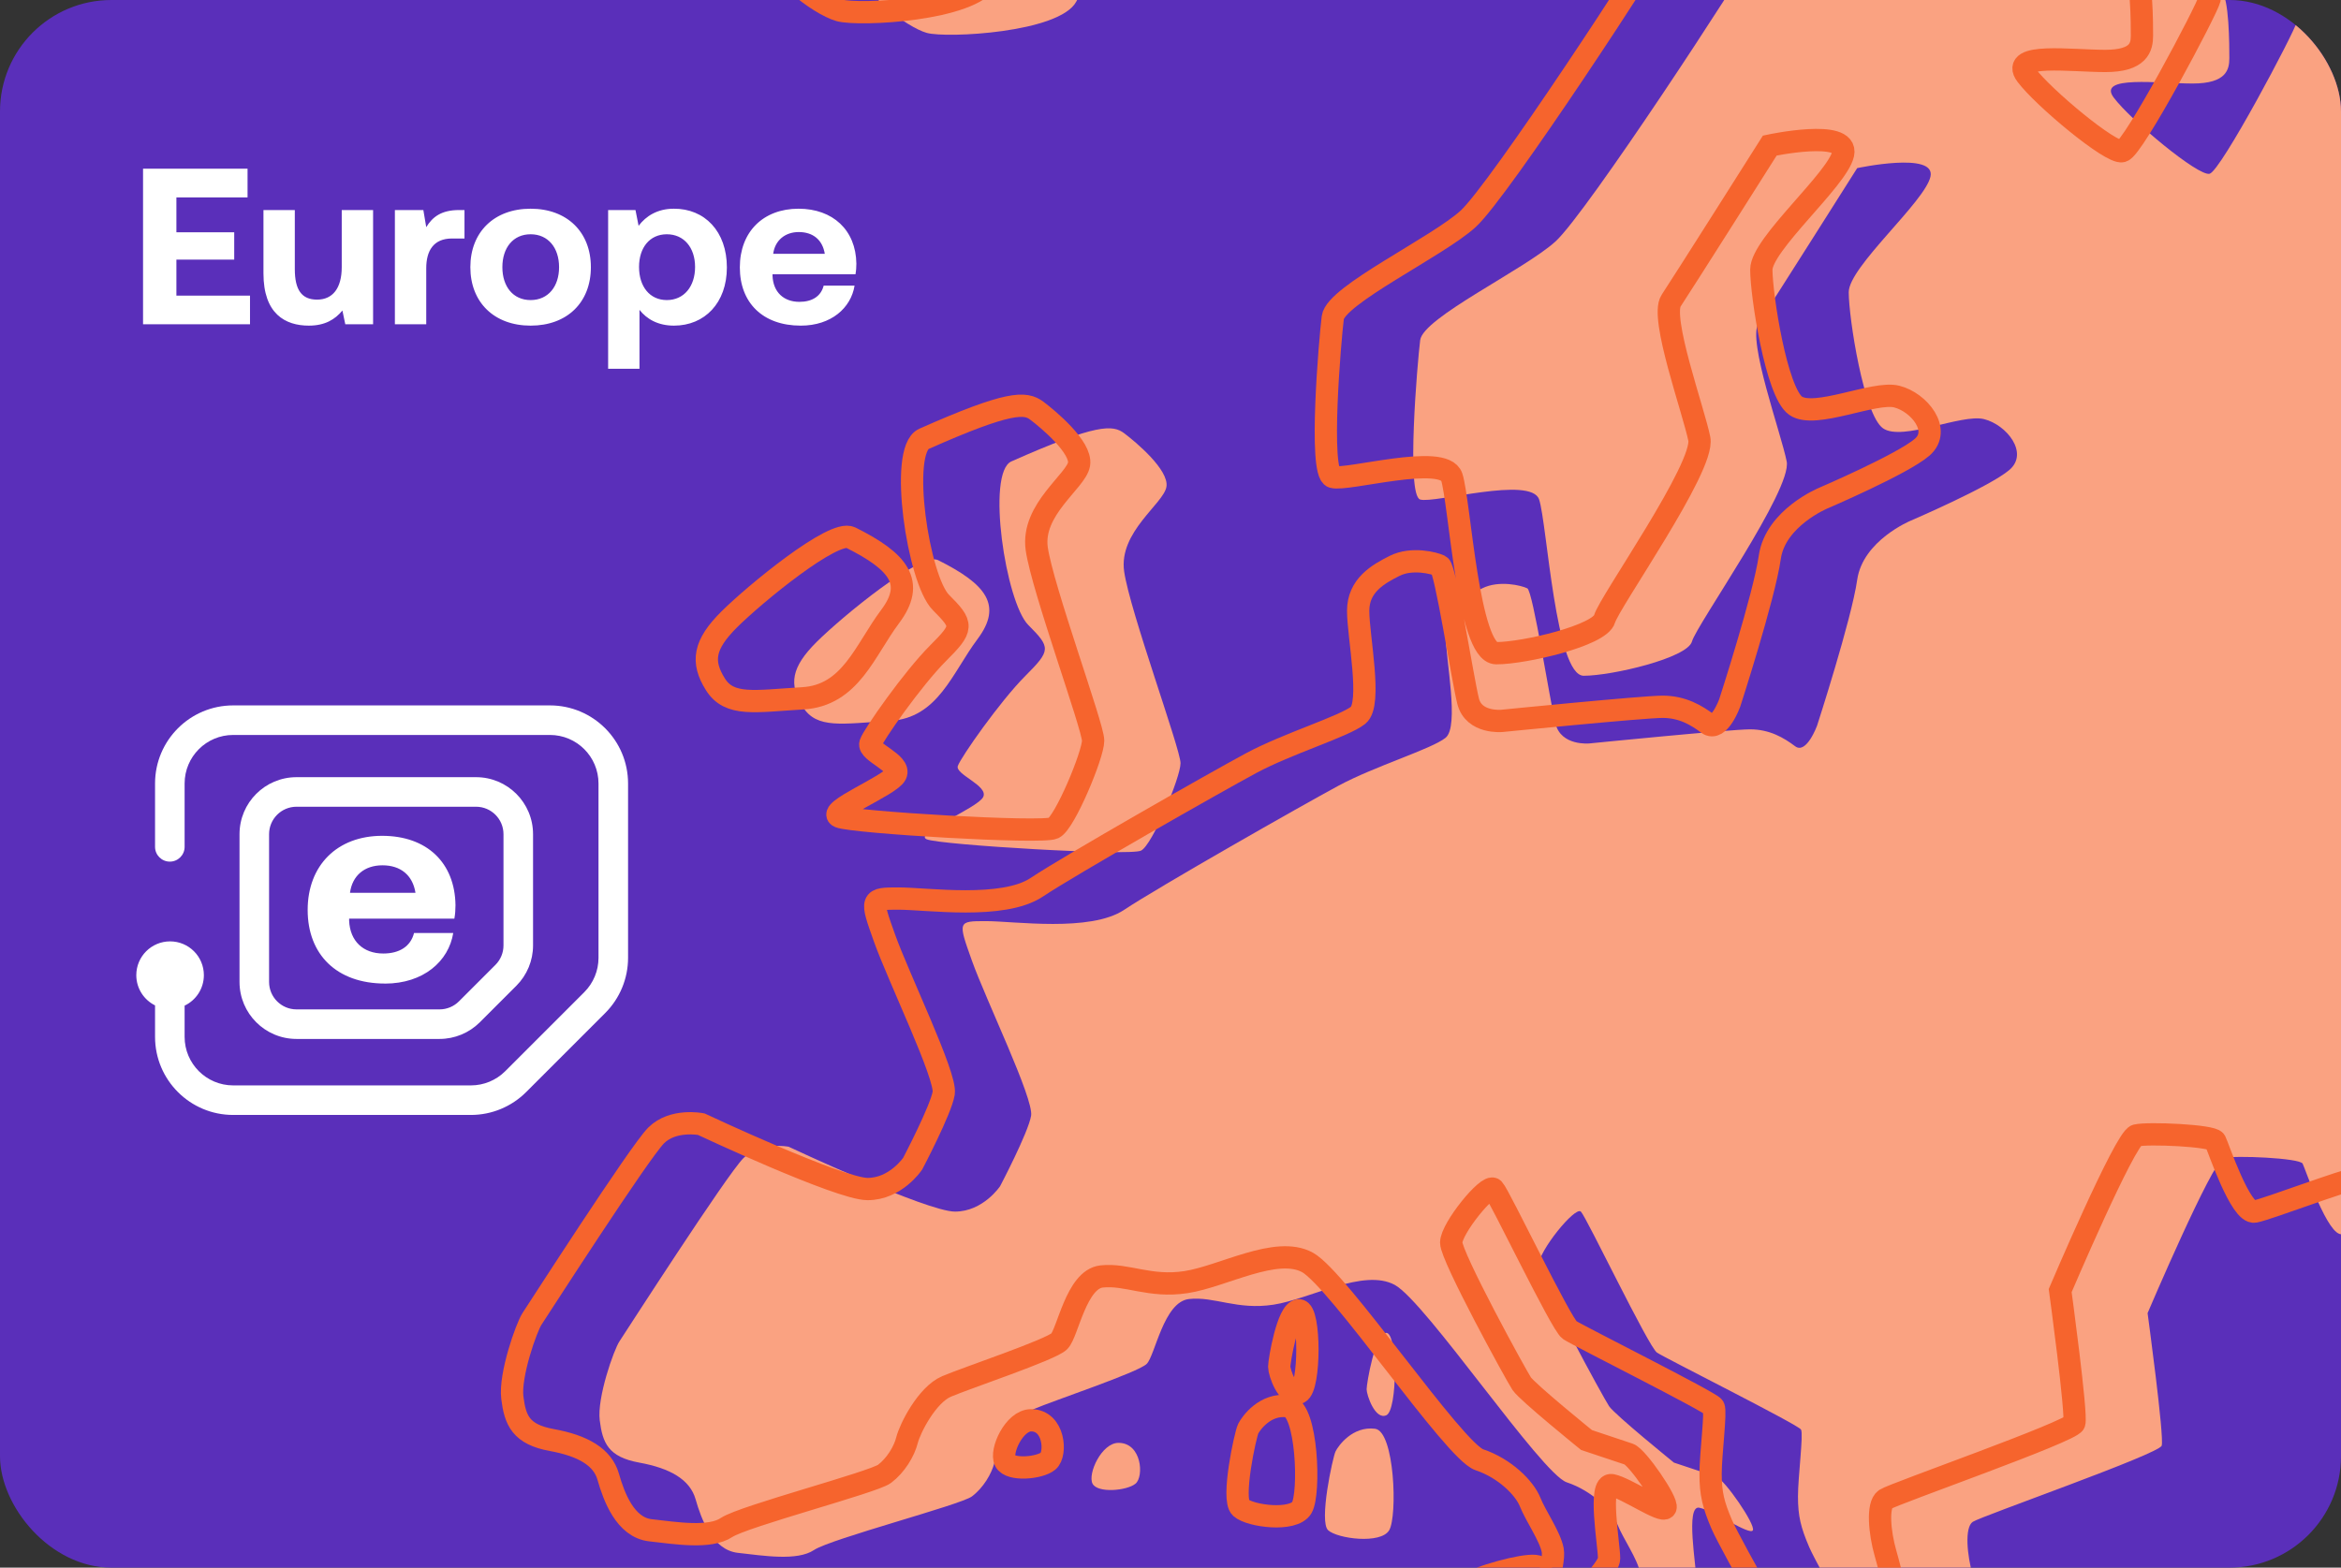 <svg xmlns="http://www.w3.org/2000/svg" width="315" height="211" viewBox="0 0 315 211" fill="none"><rect x="0" y="0" width="315" height="211" fill="#333333" stroke="none"/><g clip-path="url(#clip0_7819_13690)"><rect width="315" height="211" rx="15" fill="#5A2FBA"></rect><path d="M19.248 43.65V22.706H33.311V26.566H23.736V31.263H31.516V34.943H23.736V39.791H33.64V43.65H19.248ZM45.983 35.961V28.271H50.202V43.65H46.462L46.073 41.795C45.086 42.992 43.739 43.83 41.555 43.83C38.383 43.83 35.451 42.244 35.451 36.798V28.271H39.67V36.23C39.67 38.983 40.568 40.329 42.662 40.329C44.757 40.329 45.983 38.803 45.983 35.961ZM61.782 28.271H62.501V32.101H60.825C58.312 32.101 57.354 33.776 57.354 36.11V43.65H53.135V28.271H56.965L57.354 30.575C58.192 29.199 59.389 28.271 61.782 28.271ZM71.398 43.83C66.491 43.83 63.29 40.688 63.29 35.961C63.29 31.233 66.491 28.092 71.398 28.092C76.305 28.092 79.507 31.233 79.507 35.961C79.507 40.718 76.305 43.83 71.398 43.83ZM71.398 40.389C73.762 40.389 75.228 38.564 75.228 35.961C75.228 33.358 73.762 31.532 71.398 31.532C69.035 31.532 67.598 33.358 67.598 35.961C67.598 38.564 69.035 40.389 71.398 40.389ZM90.656 28.092C94.815 28.062 97.807 31.143 97.807 35.991C97.807 40.778 94.815 43.83 90.686 43.83C88.561 43.83 87.035 42.962 86.048 41.706V49.635H81.829V28.271H85.509L85.928 30.395C86.915 29.079 88.471 28.092 90.656 28.092ZM89.728 40.389C92.032 40.389 93.528 38.564 93.528 35.931C93.528 33.328 92.032 31.532 89.728 31.532C87.424 31.532 85.988 33.328 85.988 35.931C85.988 38.564 87.424 40.389 89.728 40.389ZM107.75 43.83C102.633 43.83 99.551 40.748 99.551 35.991C99.551 31.203 102.693 28.092 107.45 28.092C112.058 28.092 115.17 30.964 115.23 35.482C115.23 35.931 115.2 36.44 115.11 36.918L103.95 36.918V37.128C104.039 39.312 105.446 40.628 107.57 40.628C109.276 40.628 110.472 39.88 110.831 38.444L114.99 38.444C114.512 41.436 111.849 43.83 107.75 43.83ZM104.039 34.166H110.981C110.682 32.281 109.395 31.233 107.48 31.233C105.655 31.233 104.279 32.34 104.039 34.166Z" fill="white"></path><path fill-rule="evenodd" clip-rule="evenodd" d="M31.376 94.946C25.57 94.946 20.863 99.653 20.863 105.46L20.863 113.984C20.863 115.082 21.753 115.973 22.852 115.973C23.95 115.973 24.841 115.082 24.841 113.984L24.841 105.46C24.841 101.85 27.767 98.924 31.376 98.924H73.997C77.607 98.924 80.533 101.85 80.533 105.46V128.924C80.533 130.657 79.844 132.319 78.618 133.545L67.985 144.178C66.76 145.404 65.097 146.092 63.364 146.092H31.376C27.767 146.092 24.841 143.166 24.841 139.557L24.841 135.359C26.373 134.628 27.432 133.064 27.432 131.253C27.432 128.742 25.397 126.707 22.886 126.707C20.375 126.707 18.34 128.742 18.34 131.253C18.34 133.037 19.367 134.581 20.863 135.325L20.863 139.557C20.863 145.363 25.57 150.07 31.376 150.07H63.364C66.153 150.07 68.827 148.963 70.798 146.991L81.431 136.358C83.403 134.386 84.511 131.712 84.511 128.924V105.46C84.511 99.653 79.804 94.946 73.997 94.946H31.376ZM32.229 112.278C32.229 108.041 35.664 104.606 39.901 104.606H64.054C68.291 104.606 71.726 108.041 71.726 112.278V127.257C71.726 129.292 70.918 131.243 69.479 132.682L64.568 137.593C63.129 139.032 61.178 139.84 59.143 139.84H39.901C35.664 139.84 32.229 136.405 32.229 132.168V112.278ZM39.901 108.584C37.861 108.584 36.207 110.238 36.207 112.278V132.168C36.207 134.208 37.861 135.862 39.901 135.862H59.143C60.123 135.862 61.062 135.473 61.755 134.78L66.666 129.869C67.359 129.176 67.748 128.237 67.748 127.257V112.278C67.748 110.238 66.094 108.584 64.054 108.584H39.901ZM41.399 122.477C41.399 128.485 45.314 132.383 51.804 132.383L51.797 132.39C56.999 132.39 60.378 129.364 60.986 125.582H55.711C55.255 127.397 53.736 128.341 51.572 128.341C48.873 128.341 47.094 126.677 46.978 123.918V123.651H61.138C61.253 123.046 61.289 122.405 61.289 121.836C61.217 116.131 57.455 112.5 51.42 112.5C45.386 112.5 41.399 116.469 41.399 122.477ZM55.906 120.172H47.094C47.398 117.867 49.033 116.469 51.464 116.469C53.895 116.469 55.53 117.787 55.906 120.172Z" fill="white"></path><g clip-path="url(#clip1_7819_13690)"><path d="M124.705 -17.987C121.856 -21.039 117.497 -7.358 116.359 -4.321C115.221 -1.285 122.05 3.688 124.705 4.428C127.361 5.169 142.536 4.409 144.812 0.234C147.088 -3.942 144.812 -8.117 140.639 -9.256C136.466 -10.395 130.017 -12.293 124.705 -17.987Z" fill="#FAA281"></path><path d="M126.222 75.393C132.706 78.634 134.948 81.466 131.533 86.021C128.119 90.576 126.222 96.65 119.773 97.03C113.324 97.409 109.909 98.168 108.012 95.132C106.116 92.095 106.461 89.81 109.894 86.397C113.327 82.985 123.946 74.254 126.222 75.393Z" fill="#FAA281"></path><path d="M136.088 62.107C147.613 56.983 149.745 57.172 151.263 58.311C152.78 59.45 157.333 63.246 156.953 65.524C156.574 67.801 150.504 71.597 151.263 76.912C152.021 82.226 158.85 100.826 158.85 102.724C158.85 104.622 155.056 113.732 153.539 114.491C152.021 115.251 126.603 113.732 124.707 112.973C122.81 112.214 131.535 108.797 132.294 107.279C133.053 105.761 128.5 104.242 128.88 103.104C129.259 101.965 134.57 94.373 137.985 90.957C141.399 87.54 141.399 87.16 138.364 84.124C135.329 81.087 132.673 63.626 136.088 62.107Z" fill="#FAA281"></path><path d="M298.838 -1.285C298.838 -1.285 262.418 -21.784 259.383 -21.404C256.348 -21.024 238.131 -10.566 236.238 -6.877C234.344 -3.187 213.479 28.703 209.306 32.498C205.133 36.294 191.475 42.748 191.096 45.784C190.717 48.821 189.199 66.666 191.096 67.235C192.993 67.805 206.036 64.013 207.102 67.235C208.168 70.458 209.306 90.956 213.1 90.956C216.893 90.956 227.06 88.569 227.667 86.344C228.274 84.12 241.173 65.903 240.414 62.107C239.656 58.311 235.103 45.784 236.621 43.507C238.138 41.229 249.899 22.629 249.899 22.629C249.899 22.629 260.521 20.352 259.762 23.768C259.004 27.184 248.761 35.915 248.761 39.331C248.761 42.748 250.783 55.851 253.378 57.651C255.972 59.45 263.935 55.654 266.97 56.413C270.005 57.172 273.04 60.968 270.385 63.246C267.729 65.523 257.107 70.079 257.107 70.079C257.107 70.079 250.657 72.736 249.899 78.05C249.14 83.364 244.5 97.675 244.5 97.675C244.5 97.675 243.07 101.585 241.553 100.446C240.035 99.307 238.138 98.168 235.483 98.168C232.827 98.168 213.858 100.066 213.858 100.066C213.858 100.066 210.065 100.446 209.306 97.409C208.547 94.373 206.271 79.568 205.512 79.189C204.753 78.809 201.718 78.05 199.442 79.189C197.166 80.328 194.51 81.846 194.51 85.262C194.51 88.679 196.407 97.789 194.51 99.307C192.613 100.826 185.026 103.103 180.094 105.76C175.162 108.418 155.814 119.426 151.262 122.463C146.709 125.499 136.466 123.981 132.673 123.981C128.879 123.981 128.879 123.981 130.776 129.295C132.673 134.61 139.122 147.895 138.743 150.173C138.363 152.451 134.569 159.663 134.569 159.663C134.569 159.663 132.293 163.079 128.5 163.079C124.706 163.079 106.117 154.349 106.117 154.349C106.117 154.349 102.323 153.589 100.047 155.867C97.77 158.144 84.113 179.402 83.354 180.541C82.595 181.679 80.319 188.132 80.699 191.169C81.078 194.206 81.837 196.104 86.01 196.863C90.183 197.622 92.838 199.141 93.597 201.798C94.356 204.455 95.874 208.631 99.288 209.01C102.702 209.39 107.255 210.149 109.531 208.631C111.807 207.112 129.258 202.557 130.776 201.418C132.293 200.28 133.431 198.382 133.811 196.863C134.19 195.345 136.466 190.79 139.122 189.651C141.778 188.512 153.159 184.716 154.297 183.577C155.435 182.439 156.573 175.226 159.987 174.847C163.402 174.467 166.437 176.365 171.369 175.606C176.3 174.847 183.509 170.671 187.682 172.949C191.855 175.226 207.409 198.382 210.823 199.52C214.238 200.659 216.893 203.316 217.652 205.214C218.411 207.112 220.308 209.769 220.687 211.667C221.066 213.565 218.79 219.639 219.549 220.778C220.308 221.916 228.274 214.704 228.274 212.806C228.274 210.908 226.757 202.557 228.654 202.937C230.551 203.316 235.483 206.733 235.862 205.973C236.241 205.214 232.068 199.141 230.93 198.761L225.239 196.863C225.239 196.863 217.273 190.41 216.514 189.271C215.755 188.132 207.03 172.189 207.03 170.292C207.03 168.394 211.961 162.32 212.72 163.079C213.479 163.838 221.825 181.3 222.963 182.059C224.101 182.818 241.996 191.773 242.342 192.418C242.687 193.063 241.932 198.761 241.932 201.418C241.932 204.075 242.311 205.594 243.449 208.251C244.587 210.908 254.831 229.129 255.589 229.129C256.348 229.129 266.591 222.296 266.97 220.778C267.35 219.259 266.212 214.704 265.453 212.047C264.694 209.39 264.315 205.594 265.453 204.835C266.591 204.075 290.492 195.724 290.871 194.586C291.25 193.447 288.974 176.745 288.974 176.745C288.974 176.745 297.7 156.247 299.217 155.867C300.735 155.487 309.46 155.867 309.84 156.626C310.219 157.385 313.254 166.496 315.151 166.116C317.048 165.736 326.911 161.94 329.188 161.561C331.464 161.181 343.224 163.079 345.501 162.7C347.777 162.32 380.782 134.61 380.782 133.091C380.782 131.573 370.539 123.981 370.16 121.703C369.78 119.426 375.471 91.715 376.23 89.058C376.988 86.401 381.162 86.401 387.232 86.021C393.302 85.642 407.338 84.124 407.338 82.605C407.338 81.087 396.716 26.045 396.337 24.907C395.957 23.768 371.677 -1.285 370.16 -2.804C368.642 -4.322 338.672 -24.441 337.534 -24.061C336.396 -23.681 321.979 -5.081 320.841 -4.702C319.703 -4.322 315.91 -8.118 309.46 -11.534C303.011 -14.951 309.46 1.372 309.081 2.89C308.701 4.409 298.838 23.009 297.32 23.388C295.803 23.768 286.698 16.176 284.422 13.139C282.145 10.102 290.492 11.241 295.044 11.241C299.597 11.241 299.976 9.343 299.976 7.825C299.976 6.306 299.976 -0.526 298.838 -1.285Z" fill="#FAA281"></path><path d="M186.544 179.402C188.062 179.402 188.062 189.815 186.544 190.49C185.027 191.166 183.889 187.753 183.889 186.994C183.889 186.235 185.027 179.402 186.544 179.402Z" fill="#FAA281"></path><path d="M185.026 192.308C187.662 192.639 188.061 204.076 186.922 205.974C185.784 207.872 179.991 207.113 178.717 205.974C177.442 204.835 179.335 196.104 179.714 195.345C180.094 194.586 181.991 191.929 185.026 192.308Z" fill="#FAA281"></path><path d="M150.503 194.205C153.633 194.205 153.948 198.741 152.794 199.698C151.641 200.654 147.688 201.015 147.009 199.698C146.33 198.381 148.227 194.205 150.503 194.205Z" fill="#FAA281"></path><path d="M112.946 -21.024C110.097 -24.076 105.738 -10.395 104.599 -7.358C103.461 -4.322 110.29 0.651 112.946 1.391C115.601 2.131 130.776 1.372 133.052 -2.803C135.329 -6.979 133.052 -11.154 128.879 -12.293C124.706 -13.432 118.257 -15.33 112.946 -21.024Z" stroke="#F6642D" stroke-width="3" stroke-miterlimit="10"></path><path d="M114.463 72.356C120.947 75.597 123.189 78.429 119.775 82.984C116.36 87.539 114.463 93.613 108.014 93.993C101.565 94.372 98.15 95.131 96.254 92.094C94.357 89.058 94.702 86.773 98.135 83.36C101.569 79.948 112.187 71.217 114.463 72.356Z" stroke="#F6642D" stroke-width="3" stroke-miterlimit="10"></path><path d="M124.328 59.07C135.853 53.946 137.985 54.135 139.503 55.274C141.02 56.413 145.573 60.209 145.194 62.486C144.814 64.764 138.744 68.56 139.503 73.874C140.262 79.189 147.09 97.789 147.09 99.687C147.09 101.585 143.297 110.695 141.779 111.454C140.262 112.213 114.844 110.695 112.947 109.936C111.05 109.177 119.776 105.76 120.534 104.242C121.293 102.724 116.741 101.205 117.12 100.066C117.499 98.928 122.811 91.336 126.225 87.919C129.639 84.503 129.639 84.123 126.604 81.087C123.569 78.05 120.914 60.589 124.328 59.07Z" stroke="#F6642D" stroke-width="3" stroke-miterlimit="10"></path><path d="M287.078 -4.323C287.078 -4.323 250.658 -24.821 247.623 -24.441C244.588 -24.061 226.371 -13.604 224.478 -9.914C222.585 -6.224 201.719 25.666 197.546 29.461C193.373 33.257 179.716 39.711 179.336 42.747C178.957 45.784 177.439 63.629 179.336 64.198C181.233 64.768 194.276 60.975 195.342 64.198C196.408 67.421 197.546 87.919 201.34 87.919C205.134 87.919 215.301 85.531 215.908 83.307C216.515 81.083 229.413 62.866 228.655 59.07C227.896 55.274 223.343 42.747 224.861 40.47C226.378 38.192 238.139 19.592 238.139 19.592C238.139 19.592 248.761 17.314 248.003 20.731C247.244 24.147 237.001 32.878 237.001 36.294C237.001 39.711 239.023 52.814 241.618 54.613C244.213 56.413 252.176 52.617 255.211 53.376C258.246 54.135 261.281 57.931 258.625 60.209C255.969 62.486 245.347 67.041 245.347 67.041C245.347 67.041 238.898 69.698 238.139 75.013C237.38 80.327 232.74 94.638 232.74 94.638C232.74 94.638 231.31 98.548 229.793 97.409C228.275 96.27 226.378 95.131 223.723 95.131C221.067 95.131 202.099 97.029 202.099 97.029C202.099 97.029 198.305 97.409 197.546 94.372C196.787 91.335 194.511 76.531 193.752 76.152C192.994 75.772 189.959 75.013 187.682 76.152C185.406 77.29 182.751 78.809 182.751 82.225C182.751 85.641 184.647 94.752 182.751 96.27C180.854 97.788 173.266 100.066 168.334 102.723C163.403 105.38 144.055 116.389 139.502 119.425C134.95 122.462 124.707 120.944 120.913 120.944C117.119 120.944 117.119 120.944 119.016 126.258C120.913 131.572 127.362 144.858 126.983 147.136C126.603 149.413 122.81 156.626 122.81 156.626C122.81 156.626 120.533 160.042 116.74 160.042C112.946 160.042 94.357 151.311 94.357 151.311C94.357 151.311 90.563 150.552 88.287 152.83C86.011 155.107 72.353 176.365 71.594 177.503C70.836 178.642 68.559 185.095 68.939 188.132C69.318 191.169 70.077 193.067 74.25 193.826C78.423 194.585 81.079 196.104 81.838 198.761C82.596 201.418 84.114 205.594 87.528 205.973C90.942 206.353 95.495 207.112 97.771 205.594C100.047 204.075 117.498 199.52 119.016 198.381C120.533 197.242 121.672 195.344 122.051 193.826C122.43 192.308 124.707 187.753 127.362 186.614C130.018 185.475 141.399 181.679 142.537 180.54C143.675 179.401 144.813 172.189 148.228 171.81C151.642 171.43 154.677 173.328 159.609 172.569C164.541 171.81 171.749 167.634 175.922 169.912C180.095 172.189 195.649 195.344 199.064 196.483C202.478 197.622 205.134 200.279 205.892 202.177C206.651 204.075 208.548 206.732 208.927 208.63C209.307 210.528 207.03 216.602 207.789 217.741C208.548 218.879 216.515 211.667 216.515 209.769C216.515 207.871 214.997 199.52 216.894 199.9C218.791 200.279 223.723 203.696 224.102 202.936C224.482 202.177 220.308 196.104 219.17 195.724L213.48 193.826C213.48 193.826 205.513 187.373 204.754 186.234C203.995 185.095 195.27 169.152 195.27 167.254C195.27 165.356 200.202 159.283 200.96 160.042C201.719 160.801 210.065 178.263 211.203 179.022C212.342 179.781 230.237 188.736 230.582 189.381C230.927 190.026 230.172 195.724 230.172 198.381C230.172 201.038 230.551 202.557 231.69 205.214C232.828 207.871 243.071 226.092 243.83 226.092C244.588 226.092 254.831 219.259 255.211 217.741C255.59 216.222 254.452 211.667 253.693 209.01C252.934 206.353 252.555 202.557 253.693 201.798C254.831 201.038 278.732 192.687 279.111 191.548C279.491 190.41 277.214 173.708 277.214 173.708C277.214 173.708 285.94 153.209 287.457 152.83C288.975 152.45 297.7 152.83 298.08 153.589C298.459 154.348 301.494 163.458 303.391 163.079C305.288 162.699 315.152 158.903 317.428 158.524C319.704 158.144 331.465 160.042 333.741 159.663C336.017 159.283 369.022 131.572 369.022 130.054C369.022 128.536 358.779 120.944 358.4 118.666C358.021 116.389 363.711 88.678 364.47 86.021C365.229 83.364 369.402 83.364 375.472 82.984C381.542 82.605 395.579 81.086 395.579 79.568C395.579 78.05 384.956 23.008 384.577 21.869C384.197 20.731 359.918 -4.323 358.4 -5.841C356.883 -7.359 326.912 -27.478 325.774 -27.098C324.636 -26.719 310.22 -8.118 309.082 -7.739C307.943 -7.359 304.15 -11.155 297.7 -14.572C291.251 -17.988 297.7 -1.665 297.321 -0.147C296.942 1.371 287.078 19.972 285.561 20.351C284.043 20.731 274.938 13.139 272.662 10.102C270.386 7.065 278.732 8.204 283.284 8.204C287.837 8.204 288.216 6.306 288.216 4.788C288.216 3.269 288.216 -3.563 287.078 -4.323Z" stroke="#F6642D" stroke-width="3" stroke-miterlimit="10"></path><path d="M207.03 210.908C208.548 212.047 206.271 217.741 204.754 220.018C203.236 222.296 199.063 222.296 192.993 218.879C186.923 215.463 205.513 209.769 207.03 210.908Z" stroke="#F6642D" stroke-width="3" stroke-miterlimit="10"></path><path d="M174.785 176.365C176.302 176.365 176.302 186.778 174.785 187.453C173.267 188.129 172.129 184.716 172.129 183.957C172.129 183.198 173.267 176.365 174.785 176.365Z" stroke="#F6642D" stroke-width="3" stroke-miterlimit="10"></path><path d="M173.266 189.271C175.902 189.602 176.301 201.039 175.163 202.937C174.025 204.835 168.231 204.075 166.957 202.937C165.682 201.798 167.575 193.067 167.955 192.308C168.334 191.549 170.231 188.892 173.266 189.271Z" stroke="#F6642D" stroke-width="3" stroke-miterlimit="10"></path><path d="M138.744 191.168C141.874 191.168 142.189 195.704 141.036 196.661C139.882 197.617 135.929 197.978 135.25 196.661C134.571 195.344 136.468 191.168 138.744 191.168Z" stroke="#F6642D" stroke-width="3" stroke-miterlimit="10"></path></g></g><defs><clipPath id="clip0_7819_13690"><rect width="315" height="211" rx="15" fill="white"></rect></clipPath><clipPath id="clip1_7819_13690"><rect width="340.339" height="269" fill="white" transform="translate(67 -29)"></rect></clipPath></defs></svg>
